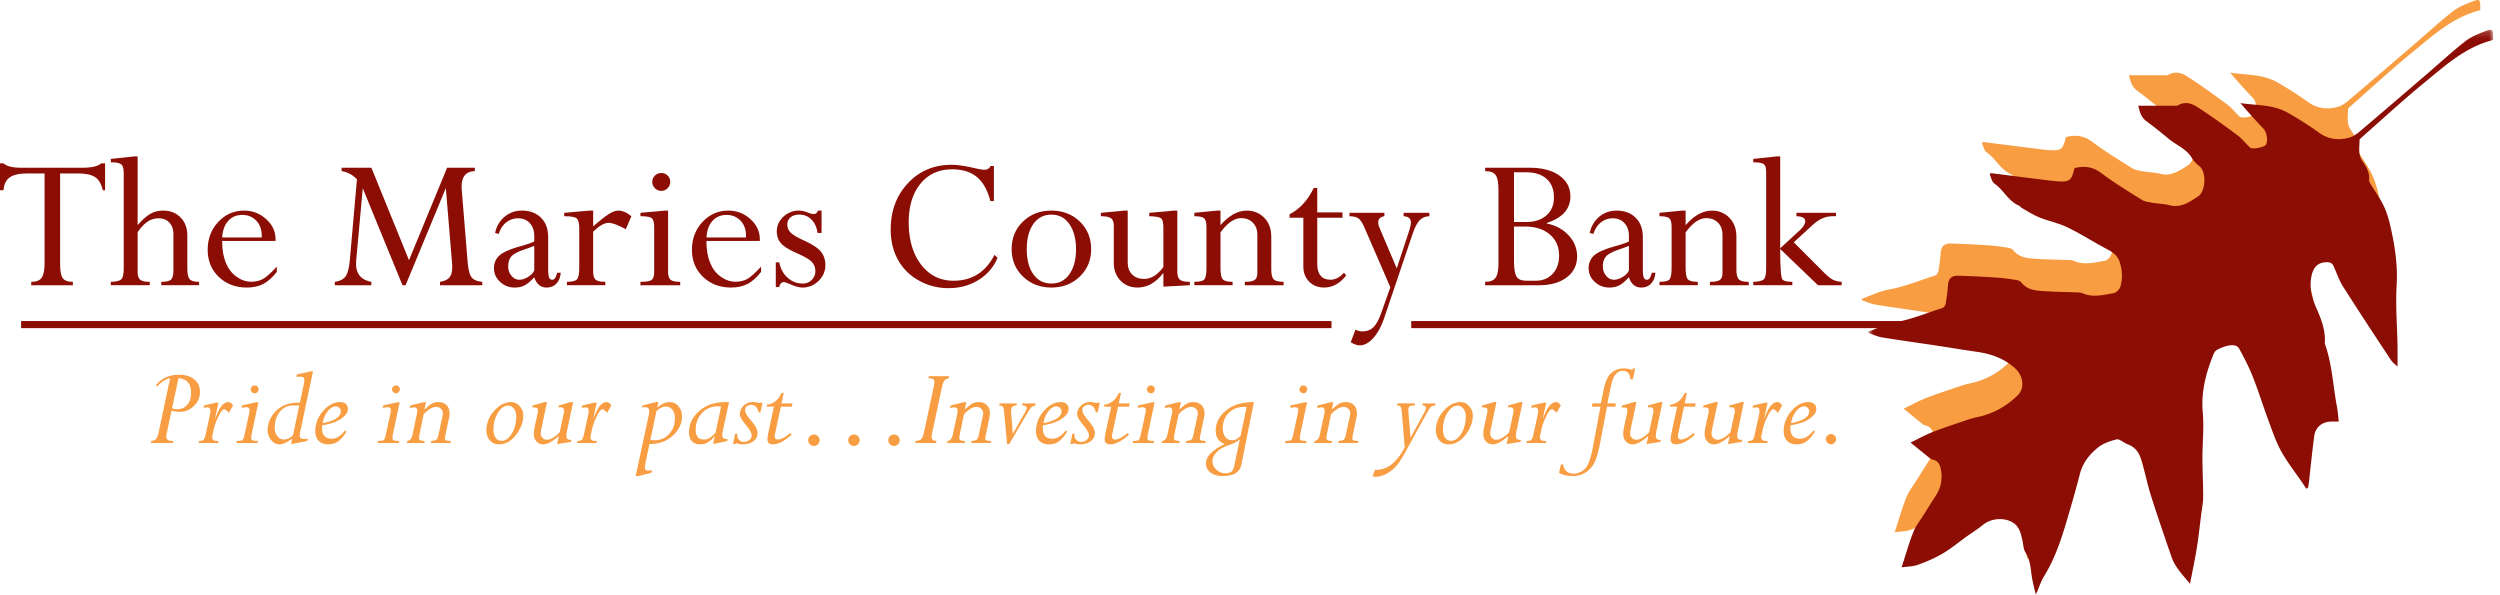 <svg xmlns="http://www.w3.org/2000/svg" xmlns:xlink="http://www.w3.org/1999/xlink" width="353" height="84" version="1.1" viewBox="0 0 353 84"><defs><path id="path-1" d="M.812 80H89.03V.183H.812z"/></defs><g id="Page-1" fill="none" fill-rule="evenodd" stroke="none" stroke-width="1"><g id="Home" transform="translate(-210 -20)"><g id="Header"><g id="logo" transform="translate(207 9)"><g id="Page-1" transform="translate(3 10)"><path id="Stroke-1" stroke="#8B0D04" d="M2.982 46.832h185.025"/><path id="Stroke-2" stroke="#8B0D04" d="M199.27 46.832h80.368"/><g id="Group-121" transform="translate(0 .007)"><g id="Group-5" fill="#F89D42" transform="translate(262)"><path id="Fill-3" d="M5.54 76.138c.566-1.734 1.02-3.37 1.642-4.936.351-.883.978-1.657 1.49-2.475.535-.86 1.067-1.723 1.625-2.57.761-1.153.983-2.401.72-3.746-.125-.642-.396-1.165-1.105-1.33a1.01 1.01 0 0 1-.398-.176c-.87-.693-1.73-1.397-2.726-2.205 1.04-.502 2.022-1.05 3.06-1.46 1.44-.57 2.92-1.046 4.388-1.546.605-.206 1.215-.416 1.84-.543 2.197-.446 4.097-1.505 5.667-3.037 1.13-1.103.75-2.861-.439-3.885-1.526-1.314-3.29-1.934-5.236-2.21-1.91-.272-3.814-.598-5.723-.886-2.517-.38-5.039-.722-7.55-1.132-.645-.106-1.258-.404-1.886-.613-.005-.066-.01-.131-.017-.197 1.257-.451 2.481-1.088 3.777-1.312 2.292-.396 4.403-1.308 6.592-1.992.195-.061.397-.381.437-.61.144-.823.256-1.658.315-2.493.068-.975.476-1.437 1.468-1.405 1.756.056 3.512.14 5.265.256.912.06 1.821.189 2.725.327.28.043.634.145.791.347.91 1.169 2.226 1.162 3.494 1.244 1.482.096 2.97.108 4.456.164.195.007.407.02.581.099 1.46.662 2.934.245 4.381.003.371-.062.844-.555.953-.94.31-1.102.268-2.21-.089-3.353-.309-.992-.963-1.42-1.787-1.854-1.856-.981-3.629-2.126-5.515-3.041-1.257-.61-2.67-.884-3.973-1.41-.855-.346-1.638-.87-2.447-1.324-.127-.071-.206-.237-.335-.291-1.52-.634-2.187-2.226-3.489-3.121-.337-.231-.43-.82-.635-1.243l.141-.202c2.578.327 5.155.658 7.734.976.712.088 1.427.183 2.142.196 1.061.018 1.38-.254 1.67-1.266.054-.188.103-.377.166-.606 1.351-.337 2.541-.203 3.747.702 1.797 1.349 3.725 2.528 5.635 3.72.434.27 1.013.336 1.536.428.778.138 1.586.137 2.344.337 1.628.427 2.853-.483 4.042-1.253.934-.604 1.278-3.32.091-4.254-.384-.301-.747-.677-.994-1.093-.779-1.308-2.205-1.805-3.293-2.721a65.017 65.017 0 0 0-3.094-2.441c-.72-.537-.904-1.301-1.11-2.14 1.818 0 3.581 0 5.344-.004a.602.602 0 0 0 .28-.091c.956-.541 1.887-.211 2.66.292 1.903 1.237 3.751 2.564 5.574 3.917.663.492 1.172 1.187 1.793 1.742.315.28 1.927-.057 2.172-.393.35-.477.142-1.77-.278-2.208a77.19 77.19 0 0 1-3.259-3.625c2.244.344 4.511.155 6.638 1.36a48.58 48.58 0 0 1 4.395 2.809c1.265.907 2.71 1.066 4.18.652.524-.147 1.028-.493 1.453-.853 3.122-2.645 6.224-5.314 9.33-7.978 1.822-1.564 3.59-3.198 5.482-4.671.835-.65 1.894-1.044 2.898-1.434.804-.313.938-.151.936.73v.567c-3.847.954-6.649 3.54-9.547 5.905-3.03 2.475-5.909 5.139-8.849 7.726-.12.107-.28.268-.279.4.012.97-.243 1.952.395 2.873.542.784 1.067 1.624.944 2.674-.018.153.09.335.176.48.66 1.106 1.434 2.156 1.96 3.32.481 1.067.767 2.24 1.011 3.393.522 2.468.858 4.935.705 7.5-.167 2.788.07 5.598.12 8.397.017.939.003 1.878.003 2.984-.353-.35-.713-.605-.939-.948-2.237-3.393-4.477-6.784-6.654-10.214-.552-.87-.898-1.871-1.312-2.823-.194-.447-.473-.614-.972-.61-1.409.01-2.074.84-2.245 2.604-.14 1.452.298 2.73.864 4.006.647 1.459 1.184 2.945 1.101 4.58a.788.788 0 0 0 .031.295c1.001 2.827 1.108 5.825 1.664 8.737.124.652.163 1.32.25 2.049-.37 0-.688-.002-1.004 0-1.288.009-2.252.754-2.423 2.023-.294 2.182-.507 4.375-.757 6.562-.024.214-.07.426-.108.639l-.242.167c-.163-.248-.32-.5-.489-.744-1.004-1.471-2.114-2.882-2.985-4.428-.722-1.28-1.204-2.703-1.719-4.09-.786-2.113-1.454-4.27-2.277-6.367-.53-1.35-1.208-2.648-1.902-3.924-.324-.596-1.013-.56-1.592-.44-.503.104-.994.31-1.457.54a1.183 1.183 0 0 0-.512.57c-1.087 2.636-1.796 5.309-1.54 8.235.185 2.114-.05 4.262-.047 6.395.002 1.81.108 3.62.102 5.43-.002.783-.167 1.565-.266 2.346-.199 1.569-.364 3.143-.615 4.704-.26 1.627-.608 3.24-.956 5.067-1.053-1.294-2.099-2.345-2.59-3.774-.967-2.81-1.937-5.618-2.836-8.448-.478-1.505-.812-3.056-1.21-4.586-.316-1.212-.82-2.276-2.125-2.714-.047-.016-.087-.05-.132-.07-.465-.217-.995-.693-1.384-.598-.91.223-1.88.563-2.597 1.14-1.17.945-2.117 2.122-2.514 3.67-.558 2.177-1.183 4.338-1.819 6.493-.8 2.708-1.689 5.377-3.186 7.809-.46.747-.723 1.616-1.162 2.626-.21-.952-.43-1.747-.554-2.557-.179-1.17-.216-2.348-.899-3.407-.289-.448-.284-1.086-.41-1.637-.23-.987-.414-1.975-1.416-2.56-1.203-.702-2.994-.544-4.08.347-.74.606-1.56 1.11-2.339 1.67-1.085.778-2.114 1.647-3.259 2.32-1.102.648-2.293 1.172-3.497 1.603-.746.267-1.59.259-2.3.36"/></g><g id="Group-8" transform="translate(263 5)"><mask id="mask-2" fill="#fff"><use xlink:href="#path-1"/></mask><path id="Fill-6" fill="#8B0D04" d="M5.507 76.1c.572-1.752 1.03-3.404 1.66-4.987.353-.892.987-1.674 1.503-2.5.542-.869 1.08-1.74 1.643-2.595.768-1.166.993-2.427.727-3.786-.126-.648-.4-1.177-1.116-1.343a1.029 1.029 0 0 1-.402-.178c-.879-.7-1.749-1.412-2.755-2.228 1.051-.507 2.043-1.06 3.091-1.475 1.456-.576 2.95-1.057 4.434-1.562.611-.208 1.228-.42 1.858-.548 2.22-.45 4.141-1.52 5.726-3.069 1.141-1.114.76-2.89-.443-3.925-1.54-1.327-3.324-1.954-5.289-2.233-1.93-.274-3.854-.603-5.783-.894-2.542-.384-5.09-.73-7.628-1.145-.65-.106-1.27-.407-1.904-.619l-.017-.198c1.27-.456 2.506-1.1 3.815-1.326 2.316-.4 4.448-1.32 6.66-2.012.197-.062.401-.385.441-.615.146-.834.26-1.676.318-2.52.07-.985.482-1.452 1.483-1.42 1.774.057 3.548.143 5.32.26.921.06 1.84.19 2.753.33.282.042.64.146.8.35.918 1.181 2.248 1.174 3.528 1.256 1.498.097 3.002.11 4.502.166.198.008.412.021.587.101 1.475.668 2.964.247 4.426.002.375-.062.853-.56.963-.949.313-1.113.271-2.232-.089-3.388-.313-1.002-.974-1.433-1.806-1.873-1.875-.99-3.667-2.148-5.572-3.072-1.269-.616-2.698-.893-4.014-1.425-.863-.349-1.654-.878-2.472-1.337-.128-.072-.208-.239-.338-.294-1.537-.64-2.21-2.249-3.525-3.153-.34-.234-.434-.828-.642-1.256l.143-.204c2.605.33 5.208.665 7.814.986.718.09 1.441.185 2.163.198 1.073.018 1.394-.257 1.688-1.279.054-.19.104-.38.167-.612 1.365-.34 2.568-.205 3.785.71 1.816 1.362 3.765 2.553 5.694 3.757.438.274 1.023.34 1.552.433.785.14 1.602.138 2.368.34 1.644.432 2.881-.488 4.083-1.265.943-.61 1.291-3.354.092-4.298-.388-.305-.754-.684-1.005-1.105-.786-1.32-2.227-1.823-3.326-2.749a65.852 65.852 0 0 0-3.126-2.466c-.728-.542-.913-1.314-1.123-2.162 1.838 0 3.62.001 5.401-.004a.62.62 0 0 0 .283-.09c.966-.548 1.906-.215 2.687.293 1.922 1.25 3.79 2.59 5.631 3.958.67.497 1.184 1.2 1.812 1.76.318.283 1.946-.058 2.194-.398.352-.48.143-1.787-.28-2.23a77.7 77.7 0 0 1-3.293-3.662c2.267.347 4.556.156 6.706 1.375a49.068 49.068 0 0 1 4.44 2.836c1.278.917 2.737 1.078 4.222.66.53-.15 1.04-.5 1.468-.863 3.155-2.67 6.288-5.368 9.425-8.06 1.842-1.58 3.628-3.23 5.54-4.719.843-.657 1.914-1.054 2.928-1.449.812-.316.948-.152.946.74v.571c-3.887.964-6.718 3.576-9.645 5.966-3.063 2.5-5.97 5.192-8.94 7.805-.123.108-.285.27-.283.405.013.98-.245 1.972.4 2.902.547.791 1.077 1.64.953 2.701-.018.154.09.34.178.486.665 1.116 1.45 2.178 1.98 3.353.486 1.078.775 2.263 1.021 3.428.527 2.493.867 4.986.712 7.578-.168 2.815.071 5.654.122 8.483.017.948.003 1.897.003 3.014-.356-.353-.72-.61-.949-.958-2.26-3.427-4.522-6.853-6.722-10.319-.557-.878-.908-1.89-1.325-2.852-.197-.45-.479-.62-.982-.616-1.424.011-2.096.85-2.268 2.631-.142 1.467.301 2.758.872 4.046.654 1.475 1.196 2.976 1.113 4.628a.804.804 0 0 0 .031.298c1.012 2.856 1.12 5.885 1.681 8.827.126.658.165 1.333.252 2.07-.375 0-.694-.002-1.013 0-1.302.008-2.276.761-2.449 2.044-.296 2.204-.512 4.42-.764 6.63-.025.216-.072.43-.109.644l-.245.17c-.165-.252-.325-.505-.494-.753-1.015-1.486-2.135-2.91-3.016-4.473-.729-1.293-1.216-2.73-1.736-4.132-.794-2.134-1.469-4.314-2.3-6.432-.537-1.364-1.22-2.675-1.922-3.965-.327-.602-1.024-.565-1.608-.444-.508.105-1.005.314-1.472.546a1.188 1.188 0 0 0-.518.576c-1.098 2.662-1.814 5.363-1.555 8.32.187 2.135-.05 4.305-.049 6.46.002 1.828.11 3.657.104 5.486-.003.79-.169 1.58-.269 2.37-.2 1.584-.367 3.175-.62 4.751-.265 1.645-.615 3.275-.967 5.12-1.063-1.307-2.12-2.369-2.617-3.813-.976-2.838-1.956-5.675-2.865-8.535-.483-1.52-.82-3.087-1.222-4.633-.32-1.224-.829-2.299-2.147-2.742-.047-.016-.088-.049-.133-.07-.47-.22-1.005-.7-1.399-.605-.92.225-1.9.57-2.623 1.153-1.183.954-2.139 2.143-2.54 3.707-.564 2.2-1.195 4.382-1.838 6.56-.808 2.735-1.706 5.432-3.219 7.888-.465.756-.73 1.634-1.173 2.654-.212-.962-.434-1.765-.56-2.583-.18-1.182-.219-2.372-.909-3.443-.29-.453-.286-1.097-.415-1.654-.23-.996-.417-1.995-1.429-2.585-1.216-.71-3.025-.55-4.123.35-.746.612-1.576 1.123-2.362 1.687-1.096.786-2.136 1.664-3.293 2.345-1.112.654-2.316 1.183-3.533 1.62-.753.268-1.605.26-2.324.363" mask="url(#mask-2)"/></g><path id="Fill-9" fill="#8B0D04" d="M11.005 25.482H8.487V38.24c0 1.001.122 1.675.368 2.025.245.35.721.523 1.43.523v.481H4.412v-.48c.73 0 1.226-.2 1.488-.602.263-.4.394-1.079.394-2.032V25.482H3.89c-1.15 0-1.987.184-2.51.552-.523.367-.818.976-.884 1.824H0v-3.805h.495c.443.415 1.273.623 2.49.623h8.7c1.253 0 2.13-.208 2.63-.623h.523v3.805h-.325c-.207-.914-.578-1.539-1.11-1.874-.534-.334-1.332-.502-2.398-.502"/><path id="Fill-11" fill="#8B0D04" d="M24.486 39.13v-5.072c0-.68-.19-1.222-.566-1.63-.377-.405-.877-.608-1.5-.608a2.78 2.78 0 0 0-1.548.445c-.458.297-.937.8-1.436 1.507v5.627c0 .529.122.893.368 1.09.245.2.693.299 1.343.299v.48h-5.502v-.48c.783-.02 1.282-.146 1.5-.382.216-.236.325-.765.325-1.586V25.455c0-.622-.111-1.035-.333-1.238-.222-.203-.72-.305-1.492-.305v-.48l3.31-.354h.48v9.704c.66-.754 1.257-1.285 1.79-1.591.533-.307 1.134-.46 1.804-.46.999 0 1.82.32 2.46.963.643.642.963 1.506.963 2.592v4.533c0 .803.108 1.33.326 1.587.216.254.659.382 1.329.382v.48h-5.333v-.48c.698 0 1.158-.108 1.379-.326.222-.217.333-.661.333-1.332"/><path id="Fill-13" fill="#8B0D04" d="M31.375 34.521h5.587v-.198c0-.915-.262-1.64-.785-2.179-.523-.537-1.176-.806-1.96-.806-.83 0-1.496.283-2.001.85-.504.565-.785 1.343-.841 2.333m7.709 4.116v.75c-.622.792-1.257 1.358-1.902 1.697-.646.34-1.422.51-2.328.51-1.603 0-2.925-.503-3.967-1.507-1.042-1.004-1.564-2.28-1.564-3.826 0-1.556.498-2.867 1.493-3.932.995-1.066 2.214-1.599 3.657-1.599 1.188 0 2.225.401 3.112 1.203.886.801 1.329 1.758 1.329 2.871v.212h-7.54v.141c0 1.132.173 2.115.517 2.95.344.834.846 1.487 1.507 1.96.659.471 1.348.706 2.065.706.669 0 1.242-.139 1.719-.417.475-.278 1.11-.85 1.902-1.719"/><path id="Fill-15" fill="#8B0D04" d="M63.131 24.676h3.918v.481c-1.244.028-1.867.764-1.867 2.207 0 .123.005.25.014.382l.834 10.227c.095 1.09.281 1.815.56 2.175.277.361.779.573 1.506.64v.481h-5.97v-.481c.633-.105 1.08-.313 1.34-.626s.39-.792.39-1.437c0-.133-.005-.28-.014-.442l-.888-10.73-5.684 13.716h-.436l-5.609-13.683-.933 10.204c-.009.16-.014.311-.014.453 0 1.431.719 2.279 2.159 2.545v.481h-5.163v-.481c.688-.096 1.186-.339 1.492-.73.307-.39.516-1.166.63-2.326L50.4 26.317a3.688 3.688 0 0 0-2.164-1.16v-.481h4.204l5.309 13.056 5.382-13.056Z"/><path id="Fill-17" fill="#8B0D04" d="M75.437 39.19v-3.48c-.292.122-.716.278-1.273.466-1.028.35-1.686.696-1.974 1.04-.287.344-.43.81-.43 1.393 0 .51.152.95.46 1.323.306.372.671.558 1.095.558.387 0 .792-.125 1.217-.375.424-.249.726-.558.905-.926m-2.758 2.405c-.802 0-1.49-.267-2.065-.799-.576-.533-.864-1.177-.864-1.93 0-.718.248-1.31.743-1.777.495-.466 1.502-.912 3.02-1.336.953-.264 1.594-.49 1.924-.679v-.764c0-.745-.207-1.346-.622-1.803-.415-.458-.972-.687-1.67-.687-.63 0-1.192.198-1.683.594-.49.396-.834.934-1.032 1.613l-.524-.142c.208-.952.658-1.716 1.351-2.29.693-.576 1.506-.864 2.44-.864 1.104 0 1.997.332 2.681.998.683.664 1.025 1.586 1.025 2.765v4.4c0 .621.04 1.044.12 1.265.081.222.234.332.46.332a.438.438 0 0 0 .368-.19c.094-.128.203-.394.325-.8h.495c-.047.642-.247 1.151-.6 1.528-.355.377-.819.566-1.394.566-.84 0-1.419-.486-1.74-1.457-.509.556-.962.938-1.358 1.146-.396.207-.863.311-1.4.311"/><path id="Fill-19" fill="#8B0D04" d="M83.755 30.73v2.221c.943-.82 1.676-1.395 2.2-1.726.523-.33.959-.495 1.308-.495.65 0 1.278.27 1.882.806l-.778 1.825c-1.094-.603-1.906-.905-2.433-.905-.585 0-1.311.415-2.18 1.244v5.642c0 .567.119.95.355 1.148.235.198.688.298 1.358.298v.48h-5.418v-.48c.716 0 1.186-.114 1.407-.34.222-.228.333-.772.333-1.633V33.21c0-.709-.12-1.167-.361-1.376-.24-.208-.827-.312-1.761-.312v-.48l3.593-.312h.495Z"/><path id="Fill-21" fill="#8B0D04" d="M93.388 25.426c.349 0 .644.12.884.36a1.2 1.2 0 0 1 .36.885c0 .349-.122.648-.367.898s-.538.375-.877.375c-.35 0-.65-.125-.905-.375a1.212 1.212 0 0 1-.382-.898c0-.35.125-.644.375-.884s.554-.361.912-.361Zm.453 5.305h.495v8.64c0 .567.122.945.368 1.133.245.19.692.284 1.343.284v.48h-5.615v-.48c.82 0 1.348-.092 1.584-.277.235-.184.354-.565.354-1.142v-6.314c0-.624-.11-1.036-.326-1.234-.217-.2-.754-.298-1.612-.298v-.481l3.409-.311Z"/><path id="Fill-23" fill="#8B0D04" d="M99.753 34.521h5.587v-.198c0-.915-.262-1.64-.785-2.179-.523-.537-1.176-.806-1.959-.806-.83 0-1.497.283-2.002.85-.504.565-.785 1.343-.84 2.333m7.708 4.116v.75c-.622.792-1.257 1.358-1.902 1.697-.646.34-1.422.51-2.328.51-1.603 0-2.925-.503-3.967-1.507-1.042-1.004-1.564-2.28-1.564-3.826 0-1.556.498-2.867 1.493-3.932.995-1.066 2.214-1.599 3.657-1.599 1.188 0 2.225.401 3.112 1.203.886.801 1.33 1.758 1.33 2.871v.212h-7.54v.141c0 1.132.172 2.115.516 2.95.344.834.846 1.487 1.507 1.96.66.471 1.348.706 2.065.706.67 0 1.242-.139 1.72-.417.474-.278 1.11-.85 1.901-1.719"/><path id="Fill-25" fill="#8B0D04" d="M116.006 30.73v3.154h-.58c-.094-.792-.378-1.42-.849-1.888a2.342 2.342 0 0 0-1.712-.7c-.509 0-.919.127-1.23.382-.31.255-.467.594-.467 1.018 0 .415.144.781.431 1.097.288.316.913.695 1.875 1.138 1.244.566 2.067 1.11 2.468 1.627.401.52.601 1.141.601 1.867 0 .858-.32 1.601-.96 2.228-.643.627-1.402.94-2.279.94-.453 0-1.05-.164-1.796-.494-.406-.179-.675-.269-.807-.269a.591.591 0 0 0-.452.198.818.818 0 0 0-.213.495h-.495V38.03h.495c.18.92.575 1.65 1.19 2.19.611.54 1.314.81 2.106.81.51 0 .936-.17 1.28-.51a1.7 1.7 0 0 0 .517-1.262c0-.482-.159-.9-.476-1.254-.317-.354-1.004-.763-2.059-1.227-1.188-.52-1.97-1.007-2.346-1.46-.377-.453-.565-1-.565-1.642 0-.802.31-1.493.926-2.073a3.102 3.102 0 0 1 2.2-.87c.396 0 .825.093 1.287.282.33.132.6.198.806.198.274 0 .477-.16.61-.48h.494Z"/><path id="Fill-27" fill="#8B0D04" d="M140.336 24.435v4.951h-.495c-.396-1.537-1.031-2.669-1.902-3.395-.873-.726-2.035-1.089-3.488-1.089-1.885 0-3.38.68-4.484 2.037-1.103 1.358-1.654 3.168-1.654 5.432 0 2.48.582 4.477 1.747 5.99 1.164 1.514 2.69 2.27 4.575 2.27 2.613 0 4.541-1.216 5.786-3.649l.438.411c-.556 1.32-1.454 2.364-2.694 3.133-1.24.768-2.652 1.153-4.237 1.153a8.457 8.457 0 0 1-4.166-1.062c-1.278-.707-2.263-1.68-2.956-2.92-.693-1.24-1.039-2.667-1.039-4.279 0-2.64.81-4.826 2.433-6.557 1.621-1.73 3.668-2.596 6.138-2.596.83 0 1.882.147 3.155.44.717.17 1.212.254 1.485.254.424 0 .722-.175.891-.524h.467Z"/><path id="Fill-29" fill="#8B0D04" d="M151.935 36.183c0-1.463-.311-2.644-.934-3.54-.622-.899-1.471-1.347-2.545-1.347-1.076 0-1.924.44-2.547 1.317-.622.878-.934 2.068-.934 3.57 0 1.473.309 2.65.927 3.527.618.88 1.469 1.318 2.554 1.318 1.084 0 1.935-.444 2.553-1.332.617-.887.926-2.059.926-3.513m2.136-.007c0 1.547-.535 2.836-1.606 3.87-1.07 1.031-2.406 1.547-4.009 1.547-1.604 0-2.941-.516-4.011-1.548-1.07-1.033-1.605-2.322-1.605-3.869 0-1.565.532-2.865 1.598-3.897 1.066-1.033 2.405-1.549 4.018-1.549 1.612 0 2.951.516 4.016 1.55 1.066 1.031 1.599 2.331 1.599 3.896"/><path id="Fill-31" fill="#8B0D04" d="M165.755 30.73h.481v8.613c0 .566.12.95.361 1.147.241.198.71.298 1.407.298v.48l-3.734.198v-1.88h-.056c-1.028 1.338-2.227 2.007-3.593 2.007-.98 0-1.785-.327-2.413-.984-.627-.656-.94-1.48-.94-2.472v-5.255c0-.529-.132-.888-.396-1.077-.264-.188-.74-.283-1.429-.283v-.48l3.296-.312h.495v7.327c0 .717.21 1.283.63 1.698.42.415.983.622 1.69.622.981 0 1.886-.56 2.716-1.683v-5.542c0-.708-.109-1.153-.325-1.332-.218-.179-.774-.279-1.669-.298v-.48l3.48-.312Z"/><path id="Fill-33" fill="#8B0D04" d="M172.333 30.73v2.051c1.198-1.367 2.434-2.05 3.706-2.05.99 0 1.816.337 2.475 1.012.66.675.99 1.565.99 2.67v4.632c0 .71.119 1.176.354 1.403.236.226.699.34 1.386.34v.48h-5.474v-.48c.679 0 1.144-.088 1.393-.263.25-.174.375-.512.375-1.013v-5.369c0-.718-.214-1.289-.644-1.714-.43-.426-.977-.638-1.647-.638-.962 0-1.934.67-2.914 2.01v5.016c0 .85.11 1.392.33 1.623.219.232.68.348 1.38.348v.48h-5.402v-.48c.783 0 1.263-.126 1.443-.376.179-.25.268-.783.268-1.597v-5.789c0-.615-.108-1.019-.325-1.213-.217-.194-.68-.29-1.386-.29v-.482l3.197-.31h.495Z"/><path id="Fill-35" fill="#8B0D04" d="M185.502 27.533h.494v3.452h3.565v.75h-3.565v6.605c0 .688.161 1.22.482 1.591.32.373.778.56 1.371.56.7 0 1.335-.33 1.91-.99l.326.381c-.897 1.141-1.929 1.711-3.098 1.711-.877 0-1.589-.278-2.136-.834-.547-.556-.82-1.273-.82-2.15v-6.875h-1.938v-.495c1.414-.707 2.55-1.943 3.41-3.706"/><path id="Fill-37" fill="#8B0D04" d="M195.475 31.041v.481c-.582.086-.872.385-.872.9 0 .2.051.423.155.67l2.464 5.8 1.788-5.422c.14-.446.211-.8.211-1.066 0-.55-.343-.844-1.03-.882v-.48h3.635v.48c-.548 0-1.002.187-1.36.56-.36.373-.685.99-.977 1.848l-4.085 12.094c-.397 1.15-.902 2.06-1.518 2.728-.614.67-1.244 1.004-1.887 1.004-.378 0-.804-.147-1.278-.439l.668-1.768c.36.16.692.24.996.24.615 0 1.125-.193 1.527-.58.402-.386.764-1.032 1.087-1.937l1.316-3.72-3.682-8.488c-.274-.619-.544-1.028-.814-1.228-.269-.2-.692-.304-1.267-.314v-.48h4.923Z"/><path id="Fill-39" fill="#8B0D04" d="M215.352 32.98h-1.575v4.865c0 1.075.12 1.81.355 2.2.237.391.69.586 1.361.586h1.376c.963 0 1.75-.322 2.36-.968.61-.646.915-1.51.915-2.596 0-1.235-.438-2.225-1.312-2.97-.874-.745-2.034-1.118-3.48-1.118Zm-1.575-7.668v7.03h1.717c1.2 0 2.155-.313 2.864-.94.71-.627 1.063-1.474 1.063-2.539 0-1.123-.347-1.995-1.042-2.617-.694-.623-1.675-.934-2.942-.934h-1.66Zm3.574 15.956h-7.647v-.48c.707 0 1.198-.19 1.471-.574.274-.382.41-1.069.41-2.06v-10.35c0-1.01-.13-1.703-.389-2.08-.259-.378-.757-.567-1.492-.567v-.48h6.26c1.793 0 3.205.37 4.234 1.108 1.03.74 1.543 1.718 1.543 2.933 0 1.78-1.112 3.033-3.338 3.76v.07c1.264.254 2.294.813 3.091 1.677.797.864 1.196 1.857 1.196 2.98 0 1.227-.489 2.211-1.466 2.952-.978.741-2.269 1.111-3.873 1.111Z"/><path id="Fill-41" fill="#8B0D04" d="M230.004 39.19v-3.48c-.292.122-.717.278-1.273.466-1.028.35-1.686.696-1.973 1.04-.29.344-.433.81-.433 1.393 0 .51.154.95.46 1.323.306.372.672.558 1.097.558.386 0 .792-.125 1.216-.375.425-.249.726-.558.906-.926m-2.76 2.405c-.801 0-1.49-.267-2.064-.799-.576-.533-.863-1.177-.863-1.93 0-.718.248-1.31.743-1.777.495-.466 1.5-.912 3.02-1.336.952-.264 1.593-.49 1.924-.679v-.764c0-.745-.208-1.346-.623-1.803-.415-.458-.971-.687-1.67-.687-.63 0-1.192.198-1.682.594-.49.396-.835.934-1.033 1.613l-.524-.142c.208-.952.658-1.716 1.35-2.29.694-.576 1.508-.864 2.44-.864 1.105 0 1.998.332 2.683.998.683.664 1.024 1.586 1.024 2.765v4.4c0 .621.04 1.044.12 1.265.08.222.234.332.46.332a.44.44 0 0 0 .369-.19c.094-.128.203-.394.325-.8h.495c-.048.642-.247 1.151-.601 1.528s-.818.566-1.394.566c-.84 0-1.42-.486-1.74-1.457-.51.556-.961.938-1.358 1.146-.396.207-.863.311-1.4.311"/><path id="Fill-43" fill="#8B0D04" d="M238.01 30.73v2.051c1.197-1.367 2.433-2.05 3.706-2.05.99 0 1.815.337 2.475 1.012.66.675.99 1.565.99 2.67v4.632c0 .71.118 1.176.353 1.403.236.226.7.34 1.387.34v.48h-5.475v-.48c.68 0 1.144-.088 1.394-.263.25-.174.375-.512.375-1.013v-5.369c0-.718-.215-1.289-.643-1.714-.43-.426-.979-.638-1.648-.638-.963 0-1.934.67-2.915 2.01v5.016c0 .85.11 1.392.33 1.623.22.232.681.348 1.382.348v.48h-5.404v-.48c.783 0 1.264-.126 1.443-.376.18-.25.27-.783.27-1.597v-5.789c0-.615-.11-1.019-.326-1.213-.217-.194-.68-.29-1.387-.29v-.482l3.198-.31h.494Z"/><path id="Fill-45" fill="#8B0D04" d="m255.932 32.77-2.651 2.436 4.26 4.266c.479.486.89.82 1.233 1 .342.182.767.287 1.274.316v.48h-3.352l-5.333-5.12c0 2.696.113 4.143.339 4.342.227.199.684.298 1.373.298v.48h-5.517v-.48c.792-.02 1.294-.144 1.507-.375.211-.232.317-.763.317-1.593V25.314c0-.595-.11-.977-.331-1.147-.222-.17-.72-.255-1.493-.255v-.481l3.311-.353h.494v12.97l2.747-2.522c.526-.483.79-.914.79-1.293 0-.454-.416-.691-1.245-.71v-.482h5.587v.482h-.495c-.99 0-1.929.416-2.815 1.248"/><path id="Fill-47" fill="#F89D42" d="m25.2 54.401-.908 4.245c.234.084.473.125.716.125.591 0 1.068-.208 1.43-.626.362-.417.543-.969.543-1.654 0-1.327-.594-2.025-1.782-2.09m-.979 4.584-.655 3.062a2.92 2.92 0 0 0-.083.59c0 .41.265.613.795.613h.208l-.058.29h-3.119l.05-.29c.282-.016.501-.104.655-.26.155-.159.282-.472.382-.943l1.625-7.646c-.569.094-1.169.473-1.8 1.136l-.198-.117c.718-1.006 1.81-1.509 3.276-1.509.901 0 1.615.218 2.144.656.528.436.792 1.028.792 1.774 0 .763-.284 1.421-.85 1.974a2.81 2.81 0 0 1-2.036.83 4.67 4.67 0 0 1-1.128-.16"/><path id="Fill-49" fill="#F89D42" d="m30.845 57.85-.458 2.14.032.035c.543-1.505 1.145-2.258 1.803-2.258.25 0 .477.158.681.474l-.584 1.037c-.328-.337-.549-.506-.665-.506-.204 0-.471.334-.8 1.003-.33.669-.555 1.28-.677 1.831l-.183.862a1.185 1.185 0 0 0-.032.266c0 .344.216.517.652.517h.24l-.049.29H28.06l.05-.29c.33 0 .55-.06.655-.178.104-.12.21-.428.314-.926l.564-2.596c.044-.21.067-.385.067-.522 0-.344-.136-.516-.407-.516a6.93 6.93 0 0 0-.564.068l.067-.34 1.7-.39h.338Z"/><path id="Fill-51" fill="#F89D42" d="M35.972 55.42a.52.52 0 0 1 .381.158.53.53 0 0 1 .158.39.546.546 0 0 1-.158.39.501.501 0 0 1-.38.165.536.536 0 0 1-.399-.166.53.53 0 0 1-.166-.389c0-.155.055-.285.166-.39a.557.557 0 0 1 .398-.158Zm.513 2.381-.92 4.346a3.828 3.828 0 0 0-.092.647c0 .176.053.296.158.361.105.063.366.095.78.095l-.049.29h-2.986l.066-.29c.41 0 .67-.037.78-.113.11-.074.212-.324.307-.749l.663-3.078c.034-.168.05-.299.05-.394 0-.284-.158-.426-.473-.426l-.663.083.067-.34 1.971-.432h.341Z"/><path id="Fill-53" fill="#F89D42" d="M42.261 58.241h-.747c-.88 0-1.553.303-2.02.912-.469.608-.703 1.351-.703 2.231 0 .476.124.872.37 1.19.246.318.555.477.926.477.426 0 .852-.194 1.278-.58l.896-4.23Zm1.934-4.81-1.777 8.433a3.24 3.24 0 0 0-.092.627c0 .323.194.485.58.485.094 0 .281-.016.563-.049l-.09.34-2.274.43.167-.786c-.73.546-1.34.82-1.833.82-.437 0-.82-.2-1.149-.597a2.144 2.144 0 0 1-.494-1.41c0-.984.391-1.883 1.174-2.695.783-.813 1.907-1.206 3.373-1.179l.562-2.65c.05-.223.075-.4.075-.534 0-.32-.177-.48-.53-.48-.266 0-.47.004-.615.015l.083-.339 1.937-.432h.34Z"/><path id="Fill-55" fill="#F89D42" d="M45.576 60.737c1.697-.315 2.546-.882 2.546-1.7 0-.166-.073-.318-.22-.456a.702.702 0 0 0-.493-.208c-.415 0-.805.245-1.17.735a3.411 3.411 0 0 0-.663 1.629m-.075.307a3.466 3.466 0 0 0-.025.407c0 .995.456 1.493 1.37 1.493.662 0 1.296-.402 1.898-1.203l.174.228c-.403.618-.794 1.066-1.173 1.344-.379.279-.842.418-1.39.418-.586 0-1.038-.164-1.356-.493-.318-.33-.477-.795-.477-1.398 0-1.028.364-1.964 1.091-2.808.727-.842 1.527-1.264 2.401-1.264.343 0 .614.087.813.262.2.173.298.407.298.7 0 .492-.323.958-.97 1.398-.647.439-1.53.744-2.654.916"/><path id="Fill-57" fill="#F89D42" d="M55.918 55.42a.52.52 0 0 1 .381.158.53.53 0 0 1 .158.39.546.546 0 0 1-.158.39.501.501 0 0 1-.38.165.536.536 0 0 1-.399-.166.53.53 0 0 1-.166-.389c0-.155.055-.285.166-.39a.557.557 0 0 1 .398-.158Zm.513 2.381-.92 4.346a3.828 3.828 0 0 0-.092.647c0 .176.053.296.158.361.105.063.366.095.78.095l-.049.29h-2.986l.066-.29c.41 0 .67-.037.78-.113.11-.074.212-.324.307-.749l.663-3.078c.034-.168.05-.299.05-.394 0-.284-.158-.426-.473-.426l-.663.083.067-.34 1.971-.432h.341Z"/><path id="Fill-59" fill="#F89D42" d="m60.15 57.785-.216.986.034.033c.37-.359.692-.622.965-.788.273-.166.589-.248.948-.248.474 0 .859.138 1.154.414.295.276.443.664.443 1.161 0 .193-.022.398-.066.614l-.547 2.612a1.4 1.4 0 0 0-.042.3c0 .15.057.25.17.302.115.053.338.08.672.08l-.05.29h-2.77l.05-.29c.365-.023.608-.086.73-.192.12-.105.218-.334.29-.689l.58-2.703c.022-.099.034-.196.034-.29a.892.892 0 0 0-.266-.672c-.177-.17-.406-.257-.69-.257-.508 0-1.091.345-1.75 1.037l-.573 2.761a2.986 2.986 0 0 0-.083.548c0 .177.058.297.175.361.116.063.324.095.624.095l-.05.29h-2.463l.05-.29c.375-.038.619-.32.73-.846l.663-3.11c.016-.099.025-.187.025-.265 0-.344-.138-.515-.415-.515-.177 0-.392.034-.647.1l.083-.373 1.869-.456h.34Z"/><path id="Fill-61" fill="#F89D42" d="M70.822 63.234c.547 0 1.03-.342 1.447-1.023.417-.682.626-1.495.626-2.438 0-.425-.11-.783-.33-1.072-.223-.29-.499-.435-.83-.435-.532 0-1.007.339-1.428 1.019-.42.679-.63 1.476-.63 2.392 0 .474.104.853.311 1.135a.985.985 0 0 0 .834.422m1.36-5.466c.453 0 .851.19 1.194.573.343.38.515.829.515 1.343 0 .902-.34 1.8-1.02 2.7-.68.898-1.488 1.348-2.422 1.348-.52 0-.945-.186-1.274-.556-.329-.371-.493-.843-.493-1.418 0-1.007.363-1.923 1.091-2.75.727-.827 1.53-1.24 2.41-1.24"/><path id="Fill-63" fill="#F89D42" d="m80.922 57.768-.86 4.09a3.256 3.256 0 0 0-.082.717c0 .395.238.567.712.518l-.066.29-1.958.315.23-1.078-.023-.042c-.857.77-1.581 1.154-2.172 1.154-.393 0-.712-.138-.958-.411-.247-.273-.37-.626-.37-1.057 0-.288.039-.614.117-.98l.43-1.973a2.08 2.08 0 0 0 .042-.373c0-.282-.185-.424-.555-.424-.078 0-.163.006-.258.018l.059-.29 1.683-.474h.34L76.45 61.5c-.067.359-.1.586-.1.68 0 .249.083.462.249.638a.788.788 0 0 0 .596.266c.365 0 .757-.161 1.177-.482.42-.32.639-.516.658-.588l.593-2.771c.017-.088.025-.168.025-.24 0-.337-.161-.506-.481-.506a1.75 1.75 0 0 0-.323.034l.049-.29 1.689-.474h.34Z"/><path id="Fill-65" fill="#F89D42" d="m84.256 57.85-.458 2.14.033.035c.542-1.505 1.144-2.258 1.803-2.258.25 0 .476.158.681.474l-.585 1.037c-.327-.337-.548-.506-.664-.506-.205 0-.472.334-.8 1.003-.33.669-.556 1.28-.678 1.831l-.182.862a1.185 1.185 0 0 0-.033.266c0 .344.217.517.653.517h.24l-.049.29h-2.746l.05-.29c.332 0 .55-.06.655-.178.105-.12.21-.428.315-.926l.564-2.596c.044-.21.067-.385.067-.522 0-.344-.136-.516-.407-.516a6.93 6.93 0 0 0-.564.068l.067-.34 1.7-.39h.338Z"/><path id="Fill-67" fill="#F89D42" d="m92.695 59.036-.868 4.09c.16.022.359.033.597.033.842 0 1.53-.295 2.068-.884.536-.591.805-1.345.805-2.264 0-.488-.12-.88-.358-1.176-.238-.297-.557-.445-.956-.445-.41 0-.84.216-1.288.646Zm.269-1.268-.155.732.033.033c.546-.51 1.134-.765 1.762-.765.469 0 .869.196 1.2.59.33.393.497.874.497 1.445 0 1.002-.434 1.902-1.302 2.699-.867.798-1.966 1.196-3.295 1.196l-.556 2.612c-.06.305-.091.532-.091.68 0 .305.144.457.432.457.138 0 .332-.028.58-.083l-.082.39-1.89.456h-.34l1.857-8.66c.039-.192.058-.355.058-.488 0-.387-.185-.58-.556-.58-.104 0-.262.016-.472.05l.067-.29 1.914-.474h.339Z"/><path id="Fill-69" fill="#F89D42" d="M101.816 58.39a4.425 4.425 0 0 0-.456-.024c-.923 0-1.675.323-2.256.97-.58.647-.871 1.432-.871 2.355 0 .907.388 1.36 1.163 1.36.394 0 .763-.15 1.109-.451.346-.301.525-.48.536-.535l.775-3.675Zm1.123-.622-.906 4.176c-.033.174-.05.322-.05.445 0 .459.254.654.762.588l-.066.29-1.983.43.232-1.096-.033-.033c-.585.776-1.247 1.164-1.986 1.164-1.08 0-1.621-.584-1.621-1.751 0-1.1.475-2.077 1.425-2.931.95-.854 2.199-1.282 3.746-1.282h.48Z"/><path id="Fill-71" fill="#F89D42" d="m107.663 57.85-.29 1.361h-.274c-.133-.703-.49-1.053-1.07-1.053a.866.866 0 0 0-.585.212.647.647 0 0 0-.244.504c-.003.326.234.771.71 1.334.478.563.773.974.887 1.233.112.26.169.502.169.722 0 .466-.196.843-.59 1.133-.391.29-.903.435-1.533.435-.238 0-.442-.03-.614-.092l-.182-.049c-.061 0-.147.033-.257.1h-.29l.306-1.46h.307a1.152 1.152 0 0 0-.024.233c0 .258.093.48.282.658.187.18.4.27.638.27.309 0 .575-.09.796-.27.22-.178.332-.39.332-.634 0-.349-.278-.854-.833-1.514-.556-.66-.834-1.15-.834-1.471 0-.482.178-.89.535-1.229a1.821 1.821 0 0 1 1.298-.506c.22 0 .422.023.6.067.18.044.276.066.287.066.05 0 .094-.008.133-.024a.422.422 0 0 1 .067-.026h.273Z"/><path id="Fill-73" fill="#F89D42" d="m111.893 57.95-.083.465h-1.56l-.824 3.88a1.385 1.385 0 0 0-.034.274c0 .322.142.483.424.483.46 0 1.05-.303 1.77-.905l.207.212c-1.017.915-1.902 1.372-2.654 1.372-.52 0-.78-.238-.78-.713 0-.2.062-.592.183-1.178l.739-3.425h-1.021l.05-.29c.894-.09 1.579-.64 2.054-1.65h.298l-.314 1.476h1.545Z"/><path id="Fill-75" fill="#F89D42" d="M125.428 63.15c0-.221.08-.408.24-.563a.793.793 0 0 1 .573-.233c.22 0 .409.078.564.233a.766.766 0 0 1 .232.564.79.79 0 0 1-.236.572.761.761 0 0 1-.56.24.78.78 0 0 1-.572-.24.779.779 0 0 1-.241-.572m-5.657 0c0-.222.08-.41.24-.564a.795.795 0 0 1 .573-.233.77.77 0 0 1 .565.233.77.77 0 0 1 .232.564.786.786 0 0 1-.237.572.76.76 0 0 1-.56.24.782.782 0 0 1-.572-.24.782.782 0 0 1-.241-.572m-5.656 0c0-.222.08-.41.24-.564a.795.795 0 0 1 .573-.233c.22 0 .409.078.564.233a.767.767 0 0 1 .233.564.79.79 0 0 1-.237.572.76.76 0 0 1-.56.24.782.782 0 0 1-.572-.24.782.782 0 0 1-.241-.572"/><path id="Fill-77" fill="#F89D42" d="m134.02 54.11-.05.29c-.265.056-.466.163-.604.32-.138.158-.26.478-.365.958l-1.377 6.42a3.13 3.13 0 0 0-.083.597c0 .353.232.539.696.555l-.066.29h-2.944l.074-.29c.32-.022.565-.091.734-.207.169-.116.308-.431.419-.945l1.376-6.42c.067-.31.1-.544.1-.705 0-.21-.054-.358-.162-.444-.107-.085-.335-.128-.684-.128l.067-.29h2.869Z"/><path id="Fill-79" fill="#F89D42" d="m136.445 57.785-.218.986.035.033c.37-.359.691-.622.964-.788.274-.166.59-.248.948-.248.475 0 .86.138 1.154.414.296.276.444.664.444 1.161 0 .193-.022.398-.066.614l-.547 2.612a1.388 1.388 0 0 0-.041.3c0 .15.055.25.17.302.113.053.337.08.67.08l-.05.29h-2.77l.05-.29c.366-.023.609-.086.73-.192.121-.105.219-.334.29-.689l.582-2.703c.02-.099.032-.196.032-.29a.892.892 0 0 0-.266-.672c-.177-.17-.406-.257-.689-.257-.508 0-1.091.345-1.75 1.037l-.573 2.761a2.986 2.986 0 0 0-.084.548c0 .177.058.297.175.361.117.063.325.095.625.095l-.05.29h-2.464l.05-.29c.376-.038.62-.32.73-.846l.663-3.11c.017-.099.025-.187.025-.265 0-.344-.137-.515-.415-.515-.177 0-.392.034-.647.1l.084-.373 1.869-.456h.34Z"/><path id="Fill-81" fill="#F89D42" d="m144.985 59.446-2.48 4.252h-.3l-.413-4.435c-.033-.422-.09-.694-.17-.819-.08-.124-.256-.192-.527-.203l.058-.29h2.422l-.05.29c-.506-.012-.76.251-.76.789 0 .072.012.251.034.539l.204 2.636h.033l1.667-2.942c.177-.316.266-.521.266-.615 0-.261-.213-.396-.64-.407l.05-.29h1.85l-.05.29c-.282.083-.48.182-.593.299-.113.116-.313.418-.601.906"/><path id="Fill-83" fill="#F89D42" d="M147.34 60.737c1.697-.315 2.546-.882 2.546-1.7 0-.166-.073-.318-.22-.456a.702.702 0 0 0-.493-.208c-.415 0-.805.245-1.17.735a3.411 3.411 0 0 0-.663 1.629m-.075.307a3.466 3.466 0 0 0-.025.407c0 .995.456 1.493 1.37 1.493.662 0 1.296-.402 1.898-1.203l.174.228c-.403.618-.794 1.066-1.173 1.344-.379.279-.842.418-1.39.418-.586 0-1.038-.164-1.356-.493-.318-.33-.477-.795-.477-1.398 0-1.028.364-1.964 1.091-2.808.727-.842 1.527-1.264 2.401-1.264.343 0 .614.087.813.262.2.173.298.407.298.7 0 .492-.323.958-.97 1.398-.647.439-1.53.744-2.654.916"/><path id="Fill-85" fill="#F89D42" d="m155.285 57.85-.29 1.361h-.274c-.133-.703-.489-1.053-1.07-1.053a.866.866 0 0 0-.585.212.647.647 0 0 0-.244.504c-.003.326.234.771.711 1.334.477.563.772.974.886 1.233.112.26.17.502.17.722 0 .466-.197.843-.59 1.133-.392.29-.904.435-1.534.435-.238 0-.442-.03-.614-.092l-.182-.049c-.06 0-.147.033-.257.1h-.29l.306-1.46h.307a1.152 1.152 0 0 0-.024.233c0 .258.093.48.282.658.187.18.4.27.638.27.31 0 .575-.09.796-.27.221-.178.332-.39.332-.634 0-.349-.278-.854-.833-1.514-.556-.66-.834-1.15-.834-1.471 0-.482.178-.89.535-1.229a1.821 1.821 0 0 1 1.298-.506c.221 0 .422.023.601.067.18.044.275.066.286.066.05 0 .094-.008.133-.024a.422.422 0 0 1 .067-.026h.273Z"/><path id="Fill-87" fill="#F89D42" d="m159.515 57.95-.083.465h-1.56l-.824 3.88a1.385 1.385 0 0 0-.034.274c0 .322.142.483.424.483.46 0 1.05-.303 1.77-.905l.207.212c-1.017.915-1.902 1.372-2.654 1.372-.52 0-.78-.238-.78-.713 0-.2.062-.592.183-1.178l.739-3.425h-1.021l.05-.29c.894-.09 1.579-.64 2.054-1.65h.298l-.314 1.476h1.545Z"/><path id="Fill-89" fill="#F89D42" d="M162.517 55.42a.52.52 0 0 1 .381.158.53.53 0 0 1 .158.39.546.546 0 0 1-.158.39.501.501 0 0 1-.38.165.536.536 0 0 1-.399-.166.53.53 0 0 1-.166-.389c0-.155.055-.285.166-.39a.557.557 0 0 1 .398-.158Zm.513 2.381-.92 4.346a3.828 3.828 0 0 0-.092.647c0 .176.053.296.158.361.105.063.366.095.78.095l-.049.29h-2.986l.066-.29c.41 0 .67-.037.78-.113.11-.074.212-.324.307-.749l.663-3.078c.034-.168.05-.299.05-.394 0-.284-.158-.426-.473-.426l-.663.083.067-.34 1.971-.432h.341Z"/><path id="Fill-91" fill="#F89D42" d="m166.75 57.785-.217.986.034.033c.37-.359.692-.622.965-.788.273-.166.589-.248.948-.248.474 0 .859.138 1.154.414.295.276.443.664.443 1.161 0 .193-.022.398-.066.614l-.547 2.612a1.4 1.4 0 0 0-.042.3c0 .15.057.25.17.302.115.053.338.08.672.08l-.05.29h-2.77l.05-.29c.365-.023.608-.086.73-.192.12-.105.218-.334.29-.689l.58-2.703c.022-.099.034-.196.034-.29a.892.892 0 0 0-.266-.672c-.177-.17-.406-.257-.69-.257-.508 0-1.091.345-1.75 1.037l-.573 2.761a2.986 2.986 0 0 0-.083.548c0 .177.058.297.175.361.116.063.324.095.624.095l-.05.29h-2.463l.05-.29c.375-.038.619-.32.73-.846l.663-3.11c.016-.099.025-.187.025-.265 0-.344-.138-.515-.415-.515-.177 0-.392.034-.647.1l.083-.373 1.869-.456h.34Z"/><path id="Fill-93" fill="#F89D42" d="m175.168 62.523.86-4.067a10.608 10.608 0 0 0-.365-.008c-.851 0-1.554.264-2.106.795-.598.568-.896 1.31-.896 2.227 0 .524.119.935.357 1.233.237.298.56.447.969.447.288 0 .552-.09.793-.273.24-.183.37-.299.388-.354m-.906 4.293.784-3.715-.037-.033c-.343.297-.868.567-1.573.808-.705.24-1.254.564-1.646.97-.393.406-.59.82-.59 1.24 0 .465.184.87.549 1.216.365.344.787.518 1.269.518.359 0 .634-.068.825-.204.19-.135.33-.402.419-.8m2.785-9.049-1.761 8.815c-.21 1.085-1.086 1.628-2.627 1.628-.735 0-1.315-.167-1.74-.502-.425-.335-.638-.762-.638-1.282 0-.984.884-1.896 2.654-2.736-.852-.32-1.278-.96-1.278-1.917 0-1.067.482-2 1.445-2.803.963-.8 2.278-1.203 3.945-1.203"/><path id="Fill-95" fill="#F89D42" d="M184.04 55.42a.52.52 0 0 1 .38.158.526.526 0 0 1 .159.39.542.542 0 0 1-.158.39.501.501 0 0 1-.381.165.536.536 0 0 1-.398-.166.53.53 0 0 1-.166-.389c0-.155.055-.285.166-.39a.557.557 0 0 1 .398-.158Zm.513 2.381-.92 4.346a3.828 3.828 0 0 0-.092.647c0 .176.053.296.159.361.104.063.364.095.78.095l-.05.29h-2.986l.066-.29c.41 0 .669-.037.78-.113.11-.074.212-.324.306-.749l.664-3.078c.034-.168.05-.299.05-.394 0-.284-.157-.426-.473-.426l-.663.083.067-.34 1.97-.432h.342Z"/><path id="Fill-97" fill="#F89D42" d="m188.272 57.785-.216.986.034.033c.369-.359.69-.622.964-.788.273-.166.589-.248.948-.248.474 0 .86.138 1.154.414.296.276.443.664.443 1.161 0 .193-.022.398-.066.614l-.547 2.612a1.467 1.467 0 0 0-.042.3c0 .15.057.25.17.302.115.053.339.08.672.08l-.05.29h-2.77l.05-.29c.365-.023.608-.086.729-.192.122-.105.22-.334.29-.689l.58-2.703a1.28 1.28 0 0 0 .035-.29.892.892 0 0 0-.266-.672c-.177-.17-.406-.257-.69-.257-.508 0-1.091.345-1.748 1.037l-.575 2.761a2.986 2.986 0 0 0-.083.548c0 .177.059.297.174.361.117.063.325.095.624.095l-.05.29h-2.462l.05-.29c.376-.038.619-.32.73-.846l.663-3.11c.016-.099.025-.187.025-.265 0-.344-.138-.515-.415-.515a2.67 2.67 0 0 0-.647.1l.083-.373 1.869-.456h.34Z"/><path id="Fill-99" fill="#F89D42" d="m202.708 57.95-.067.29c-.27.023-.473.1-.608.233-.136.133-.306.385-.511.755l-3.205 5.807c-.432.78-.821 1.367-1.167 1.762a5.21 5.21 0 0 1-1.311 1.053c-.529.305-1.064.459-1.607.459-.038 0-.18-.016-.423-.05l.324-.912c.918 0 1.71-.265 2.376-.796.666-.531 1.279-1.325 1.837-2.38l-.39-4.777c-.044-.525-.11-.85-.195-.97-.086-.123-.253-.183-.502-.183l.067-.29h2.504l-.066.29c-.349 0-.588.042-.716.125-.128.083-.191.254-.191.513 0 .078.005.188.016.33l.288 3.53.031.01 1.839-3.356c.21-.387.315-.652.315-.796 0-.238-.173-.356-.52-.356l.066-.29h1.816Z"/><path id="Fill-101" fill="#F89D42" d="M204.89 63.234c.548 0 1.03-.342 1.448-1.023.418-.682.626-1.495.626-2.438 0-.425-.112-.783-.332-1.072-.221-.29-.498-.435-.83-.435-.53 0-1.005.339-1.425 1.019-.42.679-.632 1.476-.632 2.392 0 .474.105.853.311 1.135a.986.986 0 0 0 .834.422m1.36-5.466c.454 0 .851.19 1.196.573.341.38.513.829.513 1.343 0 .902-.34 1.8-1.02 2.7-.68.898-1.487 1.348-2.421 1.348-.52 0-.945-.186-1.274-.556-.328-.371-.494-.843-.494-1.418 0-1.007.363-1.923 1.09-2.75.728-.827 1.531-1.24 2.41-1.24"/><path id="Fill-103" fill="#F89D42" d="m214.989 57.768-.859 4.09a3.256 3.256 0 0 0-.083.717c0 .395.237.567.712.518l-.067.29-1.956.315.23-1.078-.023-.042c-.858.77-1.581 1.154-2.174 1.154a1.23 1.23 0 0 1-.957-.411c-.247-.273-.37-.626-.37-1.057 0-.288.039-.614.117-.98l.431-1.973c.027-.15.041-.274.041-.373 0-.282-.185-.424-.555-.424a2.05 2.05 0 0 0-.258.018l.059-.29 1.682-.474h.342l-.785 3.733c-.067.359-.099.586-.099.68 0 .249.083.462.247.638a.792.792 0 0 0 .597.266c.365 0 .757-.161 1.177-.482.42-.32.639-.516.658-.588l.593-2.771c.017-.088.024-.168.024-.24 0-.337-.16-.506-.48-.506a1.76 1.76 0 0 0-.324.034l.05-.29 1.688-.474h.342Z"/><path id="Fill-105" fill="#F89D42" d="m218.324 57.85-.458 2.14.032.035c.544-1.505 1.144-2.258 1.803-2.258.25 0 .477.158.68.474l-.583 1.037c-.327-.337-.548-.506-.664-.506-.204 0-.472.334-.801 1.003-.33.669-.555 1.28-.677 1.831l-.182.862a1.19 1.19 0 0 0-.034.266c0 .344.218.517.654.517h.24l-.05.29h-2.745l.05-.29c.332 0 .55-.06.655-.178.105-.12.21-.428.315-.926l.565-2.596c.043-.21.065-.385.065-.522 0-.344-.135-.516-.406-.516a6.93 6.93 0 0 0-.564.068l.067-.34 1.699-.39h.339Z"/><path id="Fill-107" fill="#F89D42" d="m228.154 57.95-.058.465h-1.181l-.947 4.96c-.249 1.339-.524 2.31-.825 2.92a3.374 3.374 0 0 1-3.026 1.915c-.835 0-1.493-.153-1.975-.456l.258-1.186h.29c.182.867.675 1.3 1.482 1.3.606 0 1.14-.218 1.601-.658.461-.44.84-1.458 1.138-3.056l1.078-5.74h-1.194l.05-.463h1.197l.421-2.057c.221-1.096.582-1.85 1.083-2.264.502-.415 1.099-.622 1.792-.622.321 0 .706.074 1.155.223l.05-.207h.34l-.324 1.534h-.34c-.072-.807-.429-1.211-1.071-1.211-.819 0-1.373.692-1.661 2.074l-.533 2.53h1.2Z"/><path id="Fill-109" fill="#F89D42" d="m234.745 57.768-.859 4.09a3.256 3.256 0 0 0-.083.717c0 .395.237.567.712.518l-.067.29-1.956.315.23-1.078-.023-.042c-.858.77-1.58 1.154-2.174 1.154a1.23 1.23 0 0 1-.957-.411c-.247-.273-.37-.626-.37-1.057 0-.288.04-.614.117-.98l.431-1.973c.027-.15.041-.274.041-.373 0-.282-.185-.424-.555-.424a2.05 2.05 0 0 0-.258.018l.06-.29 1.681-.474h.342l-.785 3.733c-.067.359-.099.586-.099.68 0 .249.083.462.247.638a.792.792 0 0 0 .597.266c.365 0 .756-.161 1.177-.482.42-.32.64-.516.658-.588l.593-2.771c.017-.088.024-.168.024-.24 0-.337-.16-.506-.48-.506a1.76 1.76 0 0 0-.324.034l.05-.29 1.688-.474h.342Z"/><path id="Fill-111" fill="#F89D42" d="m239.424 57.95-.083.465h-1.56l-.823 3.88a1.375 1.375 0 0 0-.034.274c0 .322.141.483.423.483.46 0 1.05-.303 1.77-.905l.209.212c-1.018.915-1.903 1.372-2.654 1.372-.522 0-.78-.238-.78-.713 0-.2.06-.592.181-1.178l.74-3.425h-1.021l.048-.29c.895-.09 1.58-.64 2.055-1.65h.298l-.313 1.476h1.544Z"/><path id="Fill-113" fill="#F89D42" d="m246.24 57.768-.859 4.09a3.256 3.256 0 0 0-.083.717c0 .395.238.567.713.518l-.067.29-1.956.315.23-1.078-.023-.042c-.858.77-1.582 1.154-2.174 1.154a1.23 1.23 0 0 1-.957-.411c-.248-.273-.37-.626-.37-1.057 0-.288.038-.614.117-.98l.43-1.973c.027-.15.041-.274.041-.373 0-.282-.185-.424-.555-.424a2.05 2.05 0 0 0-.257.018l.059-.29 1.681-.474h.343l-.785 3.733c-.067.359-.1.586-.1.68 0 .249.083.462.248.638a.792.792 0 0 0 .596.266c.365 0 .757-.161 1.178-.482.42-.32.638-.516.657-.588l.593-2.771c.018-.088.024-.168.024-.24 0-.337-.16-.506-.48-.506a1.76 1.76 0 0 0-.323.034l.05-.29 1.688-.474h.341Z"/><path id="Fill-115" fill="#F89D42" d="m249.574 57.85-.458 2.14.032.035c.544-1.505 1.144-2.258 1.803-2.258.25 0 .477.158.681.474l-.584 1.037c-.327-.337-.548-.506-.664-.506-.204 0-.472.334-.8 1.003-.33.669-.556 1.28-.678 1.831l-.182.862a1.19 1.19 0 0 0-.034.266c0 .344.218.517.654.517h.24l-.049.29h-2.746l.05-.29c.332 0 .55-.06.655-.178.105-.12.211-.428.315-.926l.565-2.596c.043-.21.065-.385.065-.522 0-.344-.135-.516-.406-.516a6.93 6.93 0 0 0-.564.068l.067-.34 1.7-.39h.338Z"/><path id="Fill-117" fill="#F89D42" d="M252.91 60.737c1.697-.315 2.546-.882 2.546-1.7 0-.166-.073-.318-.219-.456a.707.707 0 0 0-.495-.208c-.414 0-.804.245-1.169.735a3.411 3.411 0 0 0-.663 1.629m-.075.307a3.456 3.456 0 0 0-.024.407c0 .995.456 1.493 1.368 1.493.664 0 1.297-.402 1.9-1.203l.174.228c-.404.618-.796 1.066-1.175 1.344-.378.279-.84.418-1.389.418-.586 0-1.038-.164-1.355-.493-.319-.33-.477-.795-.477-1.398 0-1.028.363-1.964 1.09-2.808.727-.842 1.528-1.264 2.401-1.264.343 0 .614.087.813.262.198.173.3.407.3.7 0 .492-.325.958-.972 1.398-.646.439-1.53.744-2.654.916"/><path id="Fill-119" fill="#F89D42" d="M257.812 62.993a.68.68 0 0 1 .22-.498.71.71 0 0 1 .51-.215c.193 0 .36.07.501.212a.681.681 0 0 1 .212.5c0 .2-.07.373-.212.519a.668.668 0 0 1-.5.22.697.697 0 0 1-.512-.22.707.707 0 0 1-.219-.518"/></g></g></g></g></g></g></svg>
